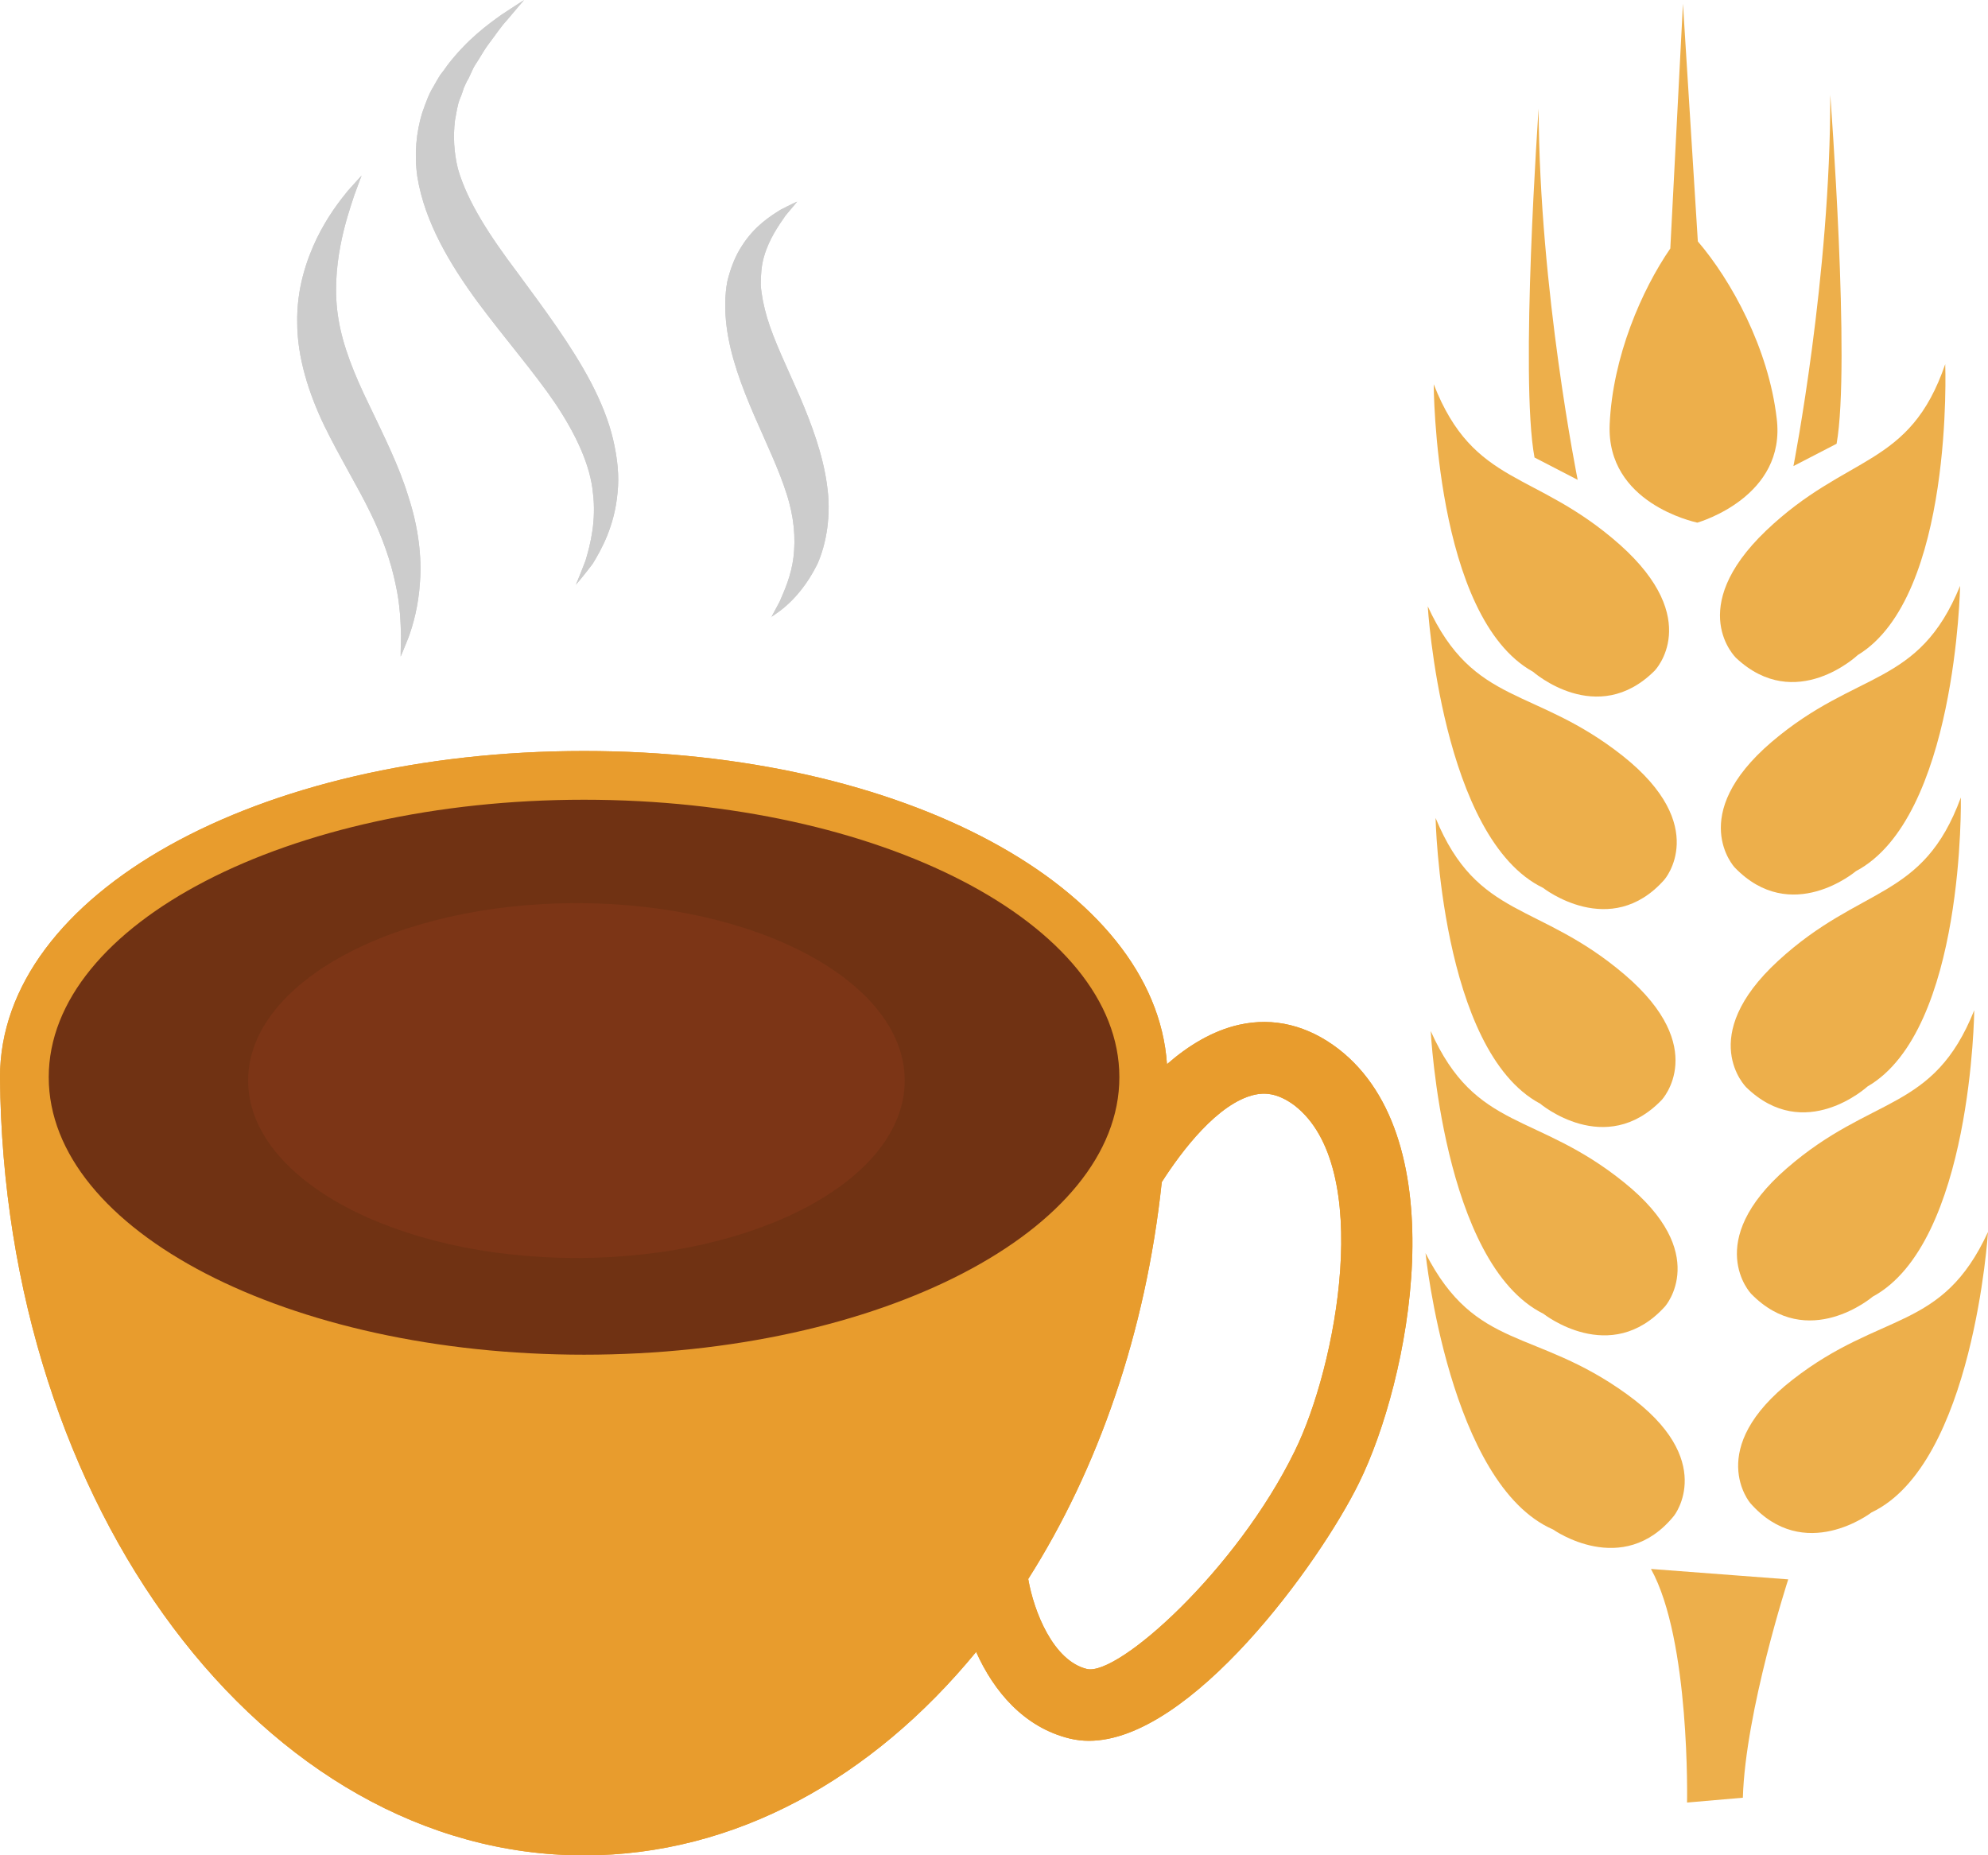<?xml version="1.0" encoding="UTF-8" standalone="no"?>
<svg
   xmlns:dc="http://purl.org/dc/elements/1.1/"
   xmlns:cc="http://creativecommons.org/ns#"
   xmlns:rdf="http://www.w3.org/1999/02/22-rdf-syntax-ns#"
   xmlns:svg="http://www.w3.org/2000/svg"
   xmlns="http://www.w3.org/2000/svg"
   id="svg64"
   viewBox="0 0 5344 4988"
   style="clip-rule:evenodd;fill-rule:evenodd;image-rendering:optimizeQuality;shape-rendering:geometricPrecision;text-rendering:geometricPrecision"
   version="1.1"
   height="49.88mm"
   width="53.44mm"
   xml:space="preserve">
 <defs
   id="defs4">
  <style
   id="style2"
   type="text/css">
   <![CDATA[
    .fil4 {fill:#59180E;fill-rule:nonzero}
    .fil5 {fill:#703213;fill-rule:nonzero}
    .fil6 {fill:#7C3516;fill-rule:nonzero}
    .fil1 {fill:#843523;fill-rule:nonzero}
    .fil2 {fill:#96442D;fill-rule:nonzero}
    .fil0 {fill:#CCCCCC;fill-rule:nonzero}
    .fil3 {fill:#E89C2D;fill-rule:nonzero}
    .fil7 {fill:#EDAF4B;fill-rule:nonzero}
   ]]>
  </style>
 </defs>
 <g
   transform="translate(-7068,-11655)"
   id="Vrstva_x0020_1">
  <path
   style="fill:#cccccc;fill-rule:nonzero"
   id="path7"
   d="m 8040,12127 c 0,0 -7,18 -19,51 -11,33 -27,80 -38,138 -11,58 -17,127 -5,198 12,72 42,147 82,229 39,82 81,165 106,248 27,82 36,163 31,228 -4,66 -19,117 -31,150 -13,33 -21,51 -21,51 0,0 0,-20 1,-55 -1,-34 -2,-84 -15,-141 -12,-58 -34,-123 -68,-192 -34,-70 -80,-144 -123,-232 -42,-87 -73,-185 -73,-277 -2,-91 25,-170 53,-228 29,-59 61,-100 83,-127 24,-27 37,-41 37,-41 z"
   class="fil0" />
  <path
   style="fill:#cccccc;fill-rule:nonzero"
   id="path9"
   d="m 8477,11655 c 0,0 -17,19 -46,54 -16,17 -31,40 -50,65 -10,13 -18,28 -27,42 -5,8 -10,15 -14,23 -4,9 -8,17 -12,26 -5,8 -9,17 -13,26 -3,9 -6,19 -10,28 -8,19 -10,40 -14,60 -5,42 -3,85 8,130 26,90 87,182 160,279 72,98 145,195 198,296 26,50 47,101 59,152 12,51 17,100 12,144 -8,89 -43,152 -67,191 -28,37 -45,56 -45,56 0,0 10,-23 26,-65 13,-43 29,-107 20,-181 -7,-75 -45,-157 -101,-241 -57,-84 -133,-171 -209,-273 -74,-101 -142,-214 -162,-336 -9,-61 -3,-121 13,-173 9,-25 17,-49 30,-70 6,-11 12,-21 18,-31 7,-9 14,-18 20,-27 53,-69 108,-109 146,-136 38,-25 60,-39 60,-39 z"
   class="fil0" />
  <path
   style="fill:#cccccc;fill-rule:nonzero"
   id="path11"
   d="m 9211,12197 c 0,0 -11,13 -31,37 -18,26 -44,62 -58,110 -7,23 -9,50 -9,77 2,28 8,57 17,88 19,63 53,132 87,210 33,77 63,158 74,239 12,80 -1,158 -26,214 -56,112 -128,140 -124,143 0,0 8,-15 23,-43 12,-28 31,-69 37,-119 6,-51 2,-108 -19,-172 -20,-63 -53,-132 -87,-210 -33,-77 -64,-158 -74,-240 -5,-40 -5,-81 2,-119 9,-37 22,-70 40,-97 34,-53 76,-79 103,-96 29,-15 45,-22 45,-22 z"
   class="fil0" />
  <polygon
   style="fill:#843523;fill-rule:nonzero"
   id="polygon13"
   points="7249,14249 7471,14037 8386,13734 9260,13823 9980,14162 10128,14655 9873,15167 8576,15427 7651,15427 7116,14580 "
   class="fil1" />
  <path
   style="fill:#96442d;fill-rule:nonzero"
   id="path15"
   d="m 9500,14560 c 0,264 -395,477 -882,477 -488,0 -883,-213 -883,-477 0,-264 395,-477 883,-477 487,0 882,213 882,477 z"
   class="fil2" />
  <path
   style="fill:#e89c2d;fill-rule:nonzero"
   id="path17"
   d="m 10548,15557 c -156,319 -474,604 -558,585 -91,-22 -143,-155 -158,-242 188,-296 316,-663 359,-1067 53,-83 151,-213 250,-235 23,-5 59,-7 107,29 214,166 113,702 0,930 z m -1910,-260 c -795,0 -1439,-334 -1439,-746 0,-412 644,-746 1439,-746 795,0 1439,334 1439,746 0,412 -644,746 -1439,746 z m 2028,-822 c -82,-63 -174,-86 -267,-65 -72,16 -138,57 -194,106 -32,-475 -708,-842 -1567,-842 -880,0 -1570,385 -1570,877 10,1158 709,2092 1570,2092 406,0 775,-207 1054,-547 47,105 128,203 252,233 17,4 34,6 51,6 274,0 620,-477 726,-693 136,-275 263,-921 -55,-1167 z"
   class="fil3" />
  <path
   style="fill:#843523;fill-rule:nonzero"
   id="path19"
   d="m 8909,16436 c -378,173 -780,106 -896,-149 -117,-255 96,-602 475,-775 379,-173 780,-106 896,149 117,255 -96,602 -475,775 z"
   class="fil1" />
  <path
   style="fill:#59180e;fill-rule:nonzero"
   id="path21"
   d="m 8051,16182 c 0,0 20,0 56,0 36,0 88,1 151,0 63,-1 132,-8 196,-43 66,-35 133,-93 209,-155 38,-31 73,-57 107,-87 35,-29 69,-58 105,-84 36,-26 72,-50 110,-66 39,-17 77,-28 113,-29 72,-4 124,20 156,37 32,20 48,31 48,31 0,0 -20,-5 -54,-14 -35,-5 -86,-12 -140,5 -55,16 -110,57 -168,113 -29,30 -60,60 -92,92 -33,33 -73,66 -111,96 -74,61 -153,120 -242,154 -45,16 -92,23 -133,23 -41,0 -78,-7 -110,-13 -64,-14 -114,-31 -148,-41 -34,-12 -53,-19 -53,-19 z"
   class="fil4" />
  <polygon
   style="fill:#703213;fill-rule:nonzero"
   id="polygon23"
   points="7249,14249 7471,14037 8386,13734 9260,13823 9980,14162 10128,14655 9873,15167 8576,15427 7651,15427 7116,14580 "
   class="fil5" />
  <path
   style="fill:#7c3516;fill-rule:nonzero"
   id="path25"
   d="m 9500,14560 c 0,264 -395,477 -882,477 -488,0 -883,-213 -883,-477 0,-264 395,-477 883,-477 487,0 882,213 882,477 z"
   class="fil6" />
  <path
   style="fill:#e89c2d;fill-rule:nonzero"
   id="path27"
   d="m 10548,15557 c -156,319 -474,604 -558,585 -91,-22 -143,-155 -158,-242 188,-296 316,-663 359,-1067 53,-83 151,-213 250,-235 23,-5 59,-7 107,29 214,166 113,702 0,930 z m -1910,-260 c -795,0 -1439,-334 -1439,-746 0,-412 644,-746 1439,-746 795,0 1439,334 1439,746 0,412 -644,746 -1439,746 z m 2028,-822 c -82,-63 -174,-86 -267,-65 -72,16 -138,57 -194,106 -32,-475 -708,-842 -1567,-842 -880,0 -1570,385 -1570,877 10,1158 709,2092 1570,2092 406,0 775,-207 1054,-547 47,105 128,203 252,233 17,4 34,6 51,6 274,0 620,-477 726,-693 136,-275 263,-921 -55,-1167 z"
   class="fil3" />
  <path
   style="fill:#cccccc;fill-rule:nonzero"
   id="path29"
   d="m 8040,12127 c 0,0 -7,18 -19,51 -11,33 -27,80 -38,138 -11,58 -17,127 -5,198 12,72 42,147 82,229 39,82 81,165 106,248 27,82 36,163 31,228 -4,66 -19,117 -31,150 -13,33 -21,51 -21,51 0,0 0,-20 1,-55 -1,-34 -2,-84 -15,-141 -12,-58 -34,-123 -68,-192 -34,-70 -80,-144 -123,-232 -42,-87 -73,-185 -73,-277 -2,-91 25,-170 53,-228 29,-59 61,-100 83,-127 24,-27 37,-41 37,-41 z"
   class="fil0" />
  <path
   style="fill:#cccccc;fill-rule:nonzero"
   id="path31"
   d="m 8477,11655 c 0,0 -17,19 -46,54 -16,17 -31,40 -50,65 -10,13 -18,28 -27,42 -5,8 -10,15 -14,23 -4,9 -8,17 -12,26 -5,8 -9,17 -13,26 -3,9 -6,19 -10,28 -8,19 -10,40 -14,60 -5,42 -3,85 8,130 26,90 87,182 160,279 72,98 145,195 198,296 26,50 47,101 59,152 12,51 17,100 12,144 -8,89 -43,152 -67,191 -28,37 -45,56 -45,56 0,0 10,-23 26,-65 13,-43 29,-107 20,-181 -7,-75 -45,-157 -101,-241 -57,-84 -133,-171 -209,-273 -74,-101 -142,-214 -162,-336 -9,-61 -3,-121 13,-173 9,-25 17,-49 30,-70 6,-11 12,-21 18,-31 7,-9 14,-18 20,-27 53,-69 108,-109 146,-136 38,-25 60,-39 60,-39 z"
   class="fil0" />
  <path
   style="fill:#cccccc;fill-rule:nonzero"
   id="path33"
   d="m 9211,12197 c 0,0 -11,13 -31,37 -18,26 -44,62 -58,110 -7,23 -9,50 -9,77 2,28 8,57 17,88 19,63 53,132 87,210 33,77 63,158 74,239 12,80 -1,158 -26,214 -56,112 -128,140 -124,143 0,0 8,-15 23,-43 12,-28 31,-69 37,-119 6,-51 2,-108 -19,-172 -20,-63 -53,-132 -87,-210 -33,-77 -64,-158 -74,-240 -5,-40 -5,-81 2,-119 9,-37 22,-70 40,-97 34,-53 76,-79 103,-96 29,-15 45,-22 45,-22 z"
   class="fil0" />
  <path
   style="fill:#edaf4b;fill-rule:nonzero"
   id="path35"
   d="m 11568,15730 c 0,0 119,-150 -127,-327 -246,-178 -406,-115 -541,-379 0,0 64,622 343,743 0,0 187,133 325,-37 z"
   class="fil7" />
  <path
   style="fill:#edaf4b;fill-rule:nonzero"
   id="path37"
   d="m 11544,15167 c 0,0 126,-143 -110,-333 -236,-191 -399,-136 -520,-407 0,0 31,625 303,760 0,0 180,143 327,-20 z"
   class="fil7" />
  <path
   style="fill:#edaf4b;fill-rule:nonzero"
   id="path39"
   d="m 11535,14612 c 0,0 131,-140 -100,-337 -231,-197 -395,-147 -508,-421 0,0 13,625 281,768 0,0 175,148 327,-10 z"
   class="fil7" />
  <path
   style="fill:#edaf4b;fill-rule:nonzero"
   id="path41"
   d="m 11542,14020 c 0,0 126,-144 -112,-333 -238,-188 -400,-132 -524,-402 0,0 37,625 310,757 0,0 181,142 326,-22 z"
   class="fil7" />
  <path
   style="fill:#edaf4b;fill-rule:nonzero"
   id="path43"
   d="m 11516,13458 c 0,0 133,-137 -94,-339 -227,-201 -392,-155 -500,-431 0,0 1,626 267,773 0,0 172,152 327,-3 z"
   class="fil7" />
  <path
   style="fill:#edaf4b;fill-rule:nonzero"
   id="path45"
   d="m 11887,15364 c -239,186 -114,332 -114,332 145,165 326,25 326,25 274,-130 313,-754 313,-754 -124,269 -286,211 -525,397 z"
   class="fil7" />
  <path
   style="fill:#edaf4b;fill-rule:nonzero"
   id="path47"
   d="m 11775,15133 c 153,157 327,8 327,8 267,-144 273,-770 273,-770 -110,275 -275,226 -504,425 -228,198 -96,337 -96,337 z"
   class="fil7" />
  <path
   style="fill:#edaf4b;fill-rule:nonzero"
   id="path49"
   d="m 11762,14578 c 157,153 326,-2 326,-2 263,-152 251,-777 251,-777 -102,278 -268,234 -491,439 -223,205 -86,340 -86,340 z"
   class="fil7" />
  <path
   style="fill:#edaf4b;fill-rule:nonzero"
   id="path51"
   d="m 11830,13650 c -230,197 -99,337 -99,337 152,158 326,10 326,10 269,-142 280,-767 280,-767 -112,274 -277,224 -507,420 z"
   class="fil7" />
  <path
   style="fill:#edaf4b;fill-rule:nonzero"
   id="path53"
   d="m 11735,13424 c 160,150 327,-8 327,-8 259,-157 235,-782 235,-782 -96,280 -263,239 -482,448 -219,210 -80,342 -80,342 z"
   class="fil7" />
  <path
   style="fill:#edaf4b;fill-rule:nonzero"
   id="path55"
   d="m 11603,16501 150,-13 c 7,-233 122,-587 122,-587 l -369,-28 c 106,191 97,628 97,628 z"
   class="fil7" />
  <path
   style="fill:#edaf4b;fill-rule:nonzero"
   id="path57"
   d="m 12005,12848 c 38,-212 -17,-938 -17,-938 1,487 -99,998 -99,998 z"
   class="fil7" />
  <path
   style="fill:#edaf4b;fill-rule:nonzero"
   id="path59"
   d="m 11204,11947 c 0,0 -51,726 -11,938 l 116,60 c 0,0 -103,-510 -105,-998 z"
   class="fil7" />
  <path
   style="fill:#edaf4b;fill-rule:nonzero"
   id="path61"
   d="m 11558,12323 c -77,112 -155,291 -163,473 -9,212 228,262 235,264 v 0 0 h 1 v 0 c 6,-2 239,-70 213,-280 -22,-189 -122,-371 -212,-476 l -40,-639 z"
   class="fil7" />
 </g>
</svg>